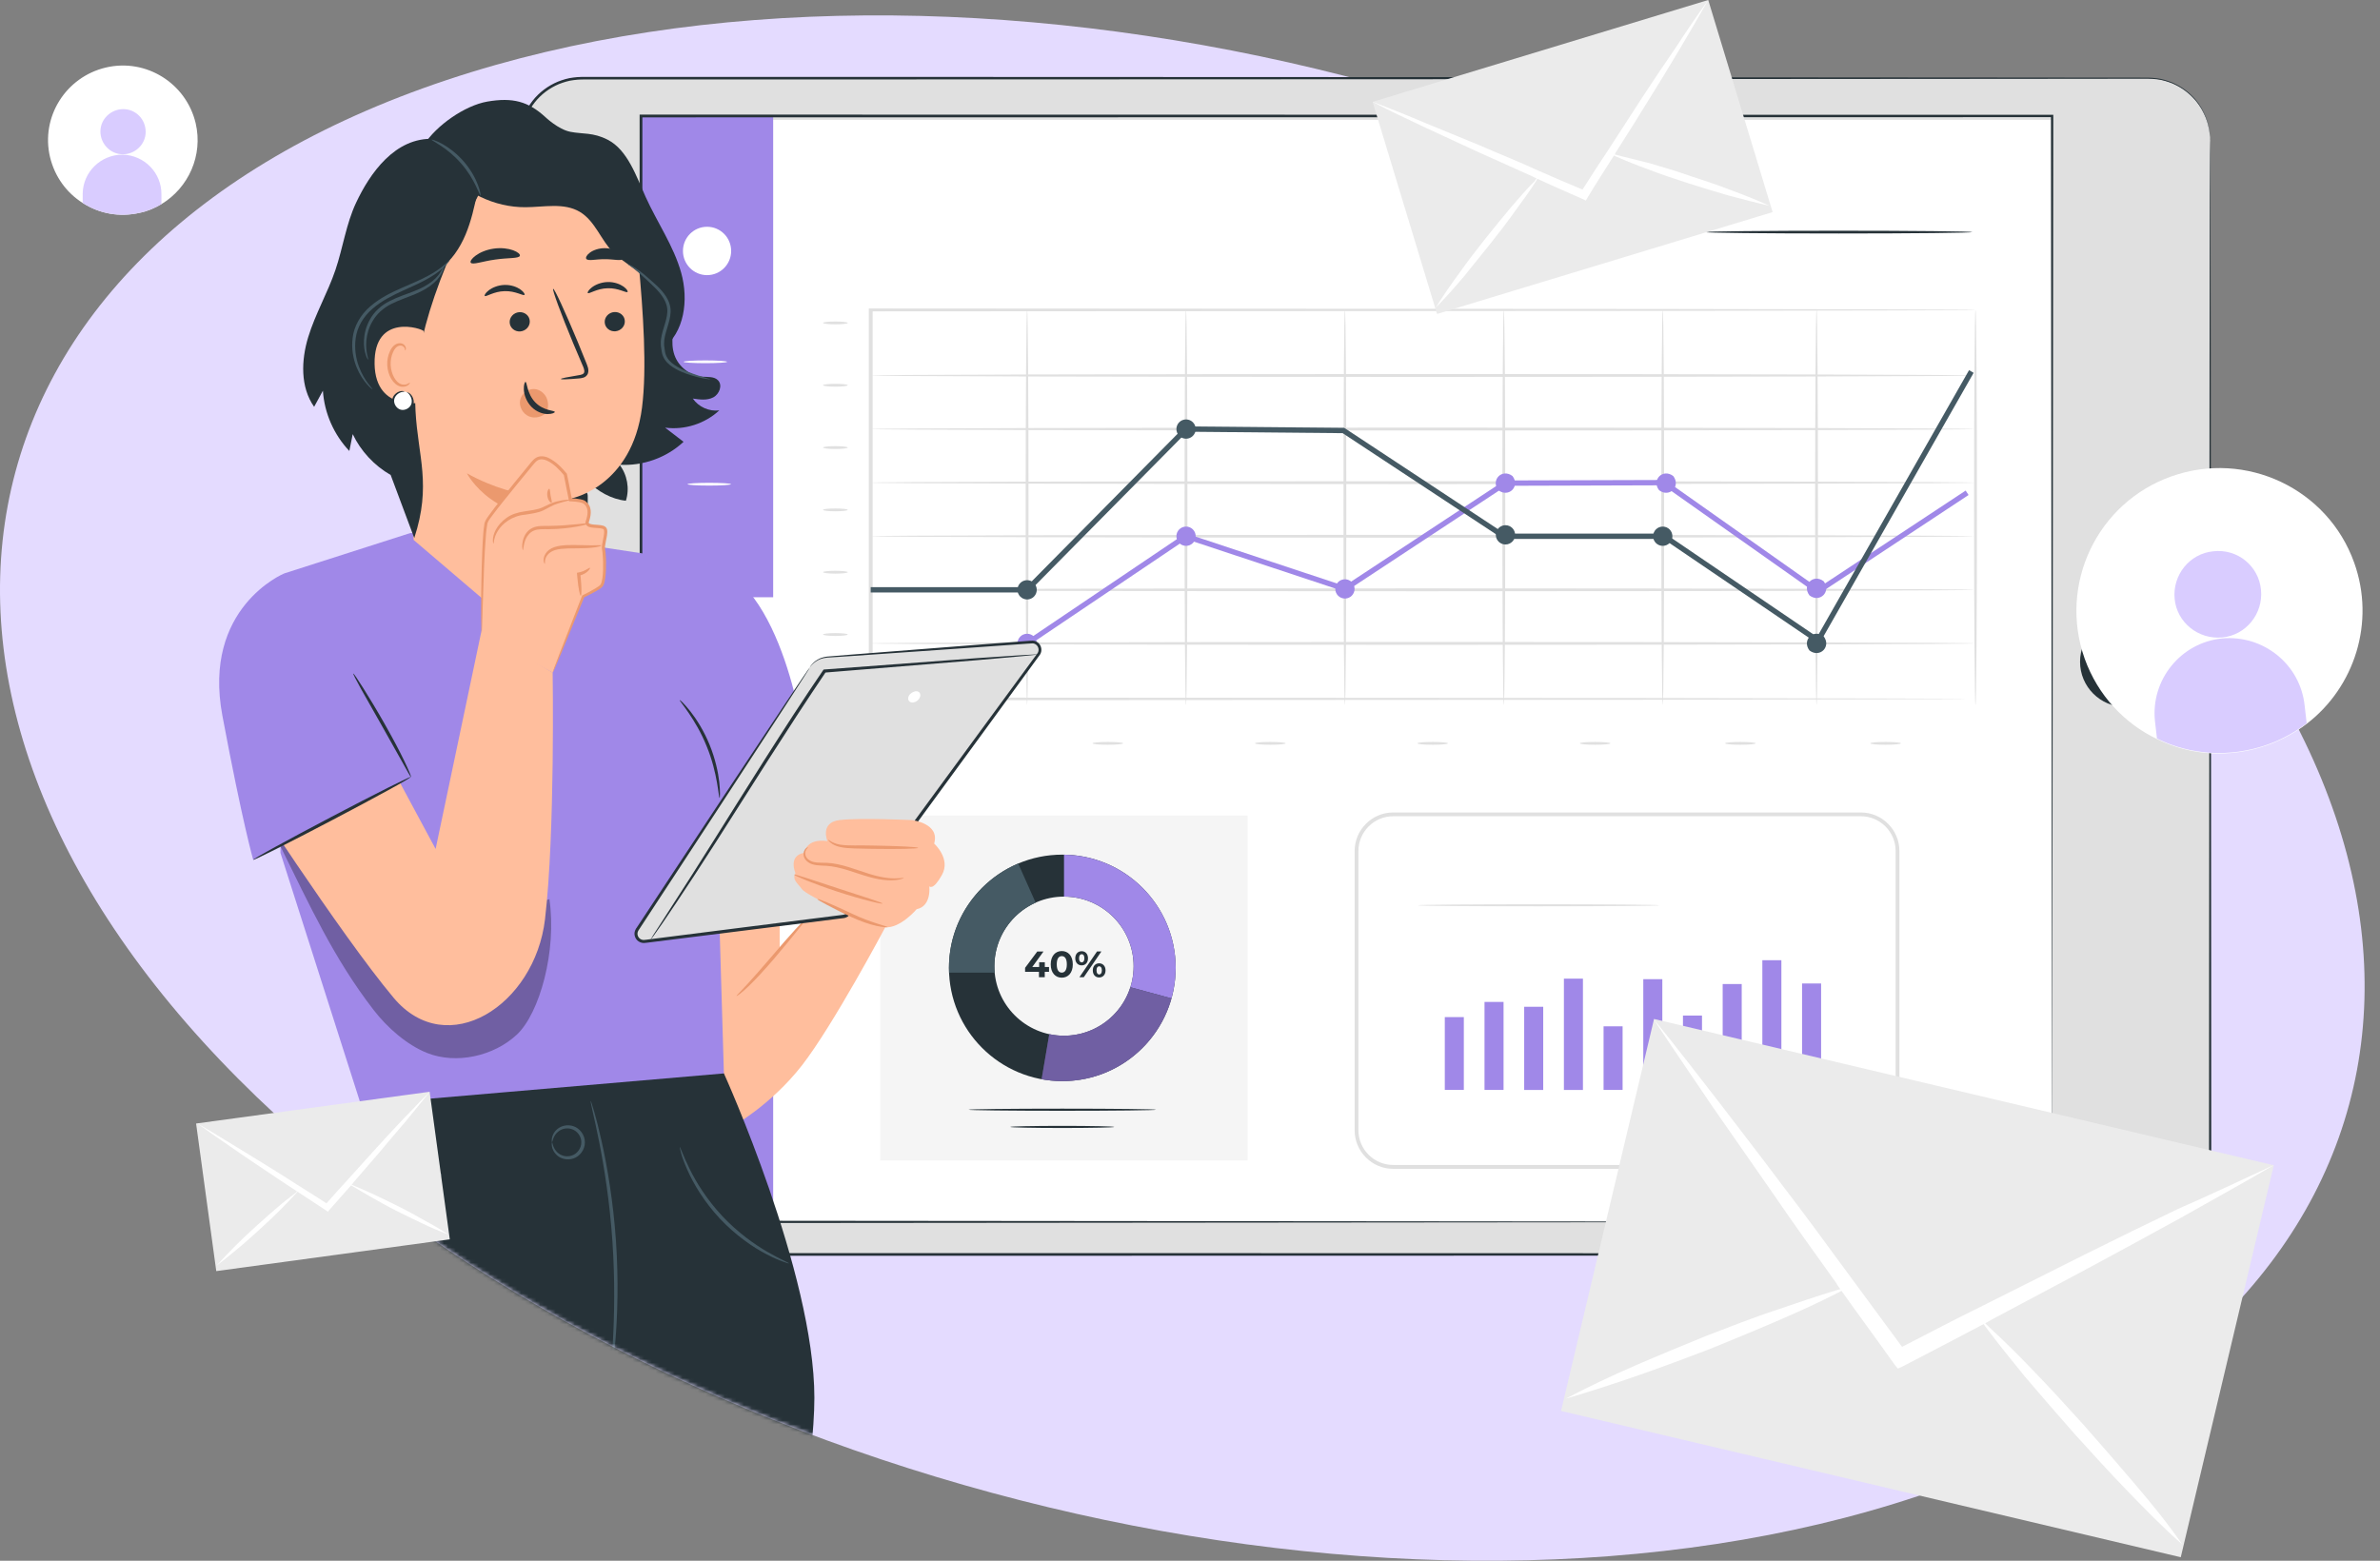 <svg width="619" height="406" viewBox="0 0 619 406" fill="none" xmlns="http://www.w3.org/2000/svg">
<rect x="0" y="0" width="619" height="406" fill="#808080" stroke="none"/>
<g clip-path="url(#clip0_3339_3337)">
<path d="M498.824 389.181C631.766 344.796 653.88 226.367 548.22 124.643C442.559 22.919 249.131 -23.563 116.176 20.819C-16.766 65.204 -38.88 183.633 66.78 285.357C172.441 387.081 365.869 433.563 498.824 389.181Z" fill="#E4DBFF"/>
<path d="M151.364 20.391H558.808C567.641 20.391 574.824 27.554 574.824 36.394V310.371C574.824 319.197 567.655 326.374 558.808 326.374H151.364C142.531 326.374 135.348 319.197 135.348 310.371V36.394C135.348 27.568 142.531 20.391 151.364 20.391Z" fill="#E0E0E0"/>
<path d="M574.824 36.392C574.824 36.392 574.796 36.074 574.755 35.436C574.727 34.813 574.616 33.871 574.325 32.651C574.061 31.432 573.493 29.977 572.591 28.37C571.662 26.777 570.29 25.086 568.348 23.631C567.391 22.883 566.254 22.274 565.02 21.706C563.758 21.235 562.399 20.763 560.902 20.611C559.418 20.417 557.837 20.473 556.201 20.473C554.551 20.473 552.845 20.473 551.056 20.473C543.929 20.473 535.706 20.486 526.443 20.5C489.391 20.528 435.797 20.569 369.583 20.611C336.47 20.611 300.195 20.639 261.257 20.653C241.788 20.653 221.654 20.653 200.909 20.666C190.537 20.666 180.012 20.666 169.349 20.666C164.01 20.666 158.644 20.666 153.25 20.666C151.891 20.666 150.546 20.639 149.242 20.833C147.925 20.971 146.635 21.387 145.401 21.858C142.947 22.883 140.728 24.532 139.078 26.638C137.428 28.744 136.277 31.266 135.902 33.94C135.667 35.27 135.708 36.628 135.694 38.013V42.156C135.694 47.684 135.694 53.254 135.694 58.866C135.694 70.061 135.694 81.395 135.694 92.839C135.694 115.742 135.694 139.116 135.694 162.92C135.694 210.527 135.694 259.811 135.694 310.3C135.736 311.838 135.916 313.376 136.36 314.859C136.831 316.327 137.483 317.727 138.329 319.015C139.203 320.276 140.243 321.426 141.421 322.424C142.614 323.38 143.945 324.169 145.359 324.779C146.788 325.361 148.285 325.707 149.811 325.888C151.322 325.998 152.917 325.957 154.47 325.971C157.604 325.971 160.724 325.971 163.844 325.971C176.324 325.971 188.72 325.971 201.02 325.971C225.634 325.971 249.872 325.971 273.709 325.971C321.369 325.971 367.323 325.985 411.114 325.998C454.905 325.998 496.505 326.026 535.456 326.026C540.324 326.026 545.149 326.026 549.933 326.026C552.318 326.026 554.703 326.026 557.075 326.026C558.267 326.026 559.432 326.026 560.583 325.915C561.734 325.763 562.871 325.541 563.952 325.139C568.32 323.643 571.912 320.165 573.479 315.912C574.311 313.792 574.56 311.547 574.533 309.275C574.533 306.989 574.533 304.73 574.533 302.472C574.533 284.418 574.547 267.085 574.561 250.542C574.602 184.368 574.644 130.831 574.671 93.809C574.699 75.312 574.727 60.944 574.741 51.204C574.755 46.34 574.768 42.627 574.782 40.119C574.782 37.626 574.824 36.351 574.824 36.351C574.824 36.351 574.852 37.626 574.866 40.119C574.866 42.627 574.879 46.34 574.907 51.204C574.921 60.958 574.949 75.312 574.977 93.809C575.004 130.817 575.046 184.368 575.087 250.542C575.087 267.085 575.101 284.418 575.115 302.472C575.115 304.73 575.115 307.003 575.115 309.275C575.157 311.561 574.893 313.93 574.034 316.119C572.411 320.525 568.695 324.142 564.161 325.694C563.037 326.095 561.859 326.345 560.666 326.497C559.46 326.608 558.267 326.622 557.089 326.608C554.717 326.608 552.332 326.608 549.947 326.608C545.163 326.608 540.338 326.608 535.47 326.608C496.533 326.608 454.919 326.636 411.128 326.636C367.337 326.636 321.369 326.65 273.723 326.663C249.9 326.663 225.647 326.663 201.034 326.663C188.734 326.663 176.338 326.663 163.858 326.663C160.738 326.663 157.618 326.663 154.484 326.663C152.917 326.663 151.364 326.705 149.755 326.58C148.16 326.386 146.594 326.026 145.11 325.416C143.64 324.779 142.239 323.962 140.991 322.95C139.757 321.911 138.676 320.719 137.76 319.389C136.873 318.045 136.194 316.577 135.708 315.039C135.237 313.487 135.043 311.88 135.001 310.272C135.001 259.797 135.001 210.5 135.001 162.892C135.001 139.089 135.001 115.715 135.001 92.812C135.001 81.367 135.001 70.033 135.001 58.838C135.001 53.24 135.001 47.671 135.001 42.129V37.986C135.001 36.614 134.973 35.201 135.209 33.815C135.611 31.03 136.804 28.398 138.523 26.209C140.243 24.006 142.558 22.301 145.11 21.235C146.399 20.736 147.731 20.32 149.117 20.168C150.49 19.974 151.877 20.001 153.208 20.001C158.616 20.001 163.982 20.001 169.307 20.001C179.971 20.001 190.495 20.001 200.868 20.001C221.612 20.001 241.747 20.001 261.215 20.015C300.153 20.029 336.428 20.043 369.542 20.057C435.769 20.098 489.364 20.14 526.402 20.168C535.664 20.168 543.887 20.195 551.015 20.195C552.804 20.195 554.509 20.195 556.159 20.195C557.796 20.195 559.39 20.154 560.888 20.362C562.399 20.514 563.772 20.999 565.048 21.484C566.282 22.066 567.447 22.675 568.404 23.438C570.359 24.906 571.746 26.624 572.661 28.232C573.562 29.853 574.117 31.321 574.38 32.554C574.658 33.774 574.768 34.716 574.768 35.353C574.796 35.99 574.796 36.309 574.796 36.309L574.824 36.392Z" fill="#263238"/>
<path d="M166.7 31.183L166.7 317.865H533.709V31.183H166.7Z" fill="white"/>
<path d="M552.734 183.885C559.221 183.885 564.479 178.631 564.479 172.15C564.479 165.668 559.221 160.414 552.734 160.414C546.248 160.414 540.989 165.668 540.989 172.15C540.989 178.631 546.248 183.885 552.734 183.885Z" fill="#263238"/>
<path d="M148.008 128.987V217.759C148.008 218.692 148.765 219.449 149.7 219.449H151.17C152.104 219.449 152.861 218.692 152.861 217.759V128.987C152.861 128.054 152.104 127.297 151.17 127.297H149.7C148.765 127.297 148.008 128.054 148.008 128.987Z" fill="#263238"/>
<path d="M201.09 30.186H166.714V317.866H201.09V30.186Z" fill="#A088E8"/>
<path d="M169.987 155.356H202.573V183.953H169.987C168.17 183.953 166.7 182.485 166.7 180.67V158.626C166.7 156.81 168.17 155.342 169.987 155.342V155.356Z" fill="white"/>
<path d="M183.895 71.571C180.428 71.571 177.627 68.758 177.627 65.281C177.627 61.803 180.428 58.99 183.895 58.99C187.361 58.99 190.163 61.803 190.163 65.281C190.163 68.758 187.361 71.571 183.895 71.571Z" fill="white"/>
<path d="M189.109 94.116C189.109 94.31 186.571 94.476 183.451 94.476C180.331 94.476 177.794 94.31 177.794 94.116C177.794 93.922 180.317 93.756 183.451 93.756C186.585 93.756 189.109 93.922 189.109 94.116Z" fill="white"/>
<path d="M190.121 125.954C190.121 126.148 187.583 126.314 184.463 126.314C181.343 126.314 178.806 126.148 178.806 125.954C178.806 125.76 181.33 125.594 184.463 125.594C187.597 125.594 190.121 125.76 190.121 125.954Z" fill="white"/>
<path d="M190.121 206.927C190.121 207.121 187.583 207.287 184.463 207.287C181.343 207.287 178.806 207.121 178.806 206.927C178.806 206.733 181.33 206.566 184.463 206.566C187.597 206.566 190.121 206.733 190.121 206.927Z" fill="white"/>
<path d="M190.121 248.698C190.121 248.892 187.583 249.058 184.463 249.058C181.343 249.058 178.806 248.892 178.806 248.698C178.806 248.504 181.33 248.338 184.463 248.338C187.597 248.338 190.121 248.504 190.121 248.698Z" fill="white"/>
<path d="M190.121 170.069C190.121 170.263 187.583 170.429 184.463 170.429C181.343 170.429 178.806 170.263 178.806 170.069C178.806 169.875 181.33 169.709 184.463 169.709C187.597 169.709 190.121 169.875 190.121 170.069Z" fill="#263238"/>
<path d="M533.723 317.851C533.723 315.371 533.598 203.71 533.418 30.171L533.723 30.476C429.085 30.489 302.76 30.517 166.742 30.531H166.714L167.075 30.171C167.075 133.92 167.047 232.03 167.033 317.851L166.714 317.532C384.629 317.726 530.88 317.851 533.723 317.851C530.88 317.851 384.629 317.976 166.714 318.17H166.395V317.851C166.395 232.03 166.367 133.934 166.354 30.171V29.811H166.742C302.746 29.838 429.085 29.852 533.723 29.866H534.028V30.171C533.848 203.71 533.737 315.357 533.723 317.851Z" fill="#263238"/>
<path d="M422.013 266.977H417.063V283.52H422.013V266.977Z" fill="#A088E8"/>
<path d="M380.718 264.578H375.768V283.518H380.718V264.578Z" fill="#A088E8"/>
<path d="M391.049 260.631H386.099V283.52H391.049V260.631Z" fill="#A088E8"/>
<path d="M401.366 261.891H396.415V283.533H401.366V261.891Z" fill="#A088E8"/>
<path d="M411.696 254.576H406.746V283.534H411.696V254.576Z" fill="#A088E8"/>
<path d="M432.344 254.715H427.393V283.534H432.344V254.715Z" fill="#A088E8"/>
<path d="M442.661 264.178H437.71V283.534H442.661V264.178Z" fill="#A088E8"/>
<path d="M452.991 255.977H448.041V283.521H452.991V255.977Z" fill="#A088E8"/>
<path d="M463.308 249.781H458.358V283.533H463.308V249.781Z" fill="#A088E8"/>
<path d="M473.639 255.834H468.688V283.517H473.639V255.834Z" fill="#A088E8"/>
<path d="M483.969 304.052H362.359C356.826 304.052 352.319 299.549 352.319 294.021V221.377C352.319 215.849 356.826 211.346 362.359 211.346H483.969C489.502 211.346 494.009 215.849 494.009 221.377V294.021C494.009 299.549 489.502 304.052 483.969 304.052ZM362.359 212.329C357.367 212.329 353.304 216.389 353.304 221.363V294.007C353.304 298.995 357.367 303.041 362.359 303.041H483.969C488.961 303.041 493.024 298.981 493.024 294.007V221.363C493.024 216.375 488.961 212.329 483.969 212.329H362.359Z" fill="#E0E0E0"/>
<path d="M431.581 235.496C431.581 235.634 417.507 235.759 400.159 235.759C382.812 235.759 368.737 235.648 368.737 235.496C368.737 235.343 382.798 235.232 400.159 235.232C417.52 235.232 431.581 235.343 431.581 235.496Z" fill="#E0E0E0"/>
<path d="M228.934 212.148V301.876H239.791H254.754H324.489V212.148H228.934Z" fill="#F5F5F5"/>
<path d="M276.289 222.318C260.009 222.318 246.808 235.509 246.808 251.775C246.808 268.041 260.009 281.232 276.289 281.232C292.568 281.232 305.769 268.041 305.769 251.775C305.769 235.509 292.568 222.318 276.289 222.318ZM276.732 269.427C266.734 269.427 258.622 261.321 258.622 251.332C258.622 241.342 266.734 233.236 276.732 233.236C286.73 233.236 294.842 241.342 294.842 251.332C294.842 261.321 286.73 269.427 276.732 269.427Z" fill="#263238"/>
<path d="M276.732 222.332C276.732 225.463 276.732 229.689 276.732 233.236C286.73 233.236 294.842 241.342 294.842 251.331C294.842 253.243 294.537 255.086 293.996 256.818L304.688 259.714C305.395 257.192 305.783 254.532 305.783 251.775C305.783 235.661 292.831 222.568 276.746 222.332H276.732Z" fill="#A088E8"/>
<path d="M258.622 251.332C258.622 243.961 263.032 237.629 269.355 234.803L264.821 224.633C254.241 229.108 246.808 239.569 246.808 251.776C246.808 252.191 246.822 252.607 246.836 253.009H258.706C258.65 252.455 258.622 251.9 258.622 251.332Z" fill="#455A64"/>
<path d="M276.732 269.427C275.415 269.427 274.139 269.288 272.905 269.011C272.447 271.644 271.588 276.729 270.908 280.733C272.655 281.051 274.444 281.232 276.288 281.232C289.822 281.232 301.207 272.129 304.674 259.714L293.982 256.818C291.653 264.134 284.803 269.427 276.718 269.427H276.732Z" fill="#A088E8"/>
<g opacity="0.3">
<path d="M276.732 269.427C275.415 269.427 274.139 269.288 272.905 269.011C272.447 271.644 271.588 276.729 270.908 280.733C272.655 281.051 274.444 281.232 276.288 281.232C289.822 281.232 301.207 272.129 304.674 259.714L293.982 256.818C291.653 264.134 284.803 269.427 276.718 269.427H276.732Z" fill="black"/>
</g>
<path d="M272.822 252.8H271.726V254.2H270.215V252.8H266.61V251.761L269.771 247.521H271.394L268.468 251.553H270.27V250.306H271.74V251.553H272.836V252.814L272.822 252.8Z" fill="#263238"/>
<path d="M273.28 250.86C273.28 248.657 274.5 247.396 276.15 247.396C277.8 247.396 279.02 248.643 279.02 250.86C279.02 253.077 277.8 254.324 276.15 254.324C274.5 254.324 273.28 253.077 273.28 250.86ZM277.467 250.86C277.467 249.336 276.926 248.713 276.15 248.713C275.373 248.713 274.846 249.35 274.846 250.86C274.846 252.371 275.387 253.008 276.15 253.008C276.913 253.008 277.467 252.371 277.467 250.86Z" fill="#263238"/>
<path d="M279.658 249.28C279.658 248.158 280.352 247.438 281.322 247.438C282.293 247.438 282.972 248.144 282.972 249.28C282.972 250.416 282.293 251.123 281.322 251.123C280.352 251.123 279.658 250.403 279.658 249.28ZM282.029 249.28C282.029 248.56 281.752 248.213 281.336 248.213C280.92 248.213 280.643 248.574 280.643 249.28C280.643 249.987 280.934 250.347 281.336 250.347C281.738 250.347 282.029 250.001 282.029 249.28ZM285.316 247.507H286.453L281.877 254.199H280.74L285.316 247.507ZM284.22 252.425C284.22 251.303 284.914 250.583 285.87 250.583C286.827 250.583 287.534 251.303 287.534 252.425C287.534 253.548 286.841 254.268 285.87 254.268C284.9 254.268 284.22 253.548 284.22 252.425ZM286.578 252.425C286.578 251.719 286.3 251.359 285.884 251.359C285.468 251.359 285.191 251.705 285.191 252.425C285.191 253.146 285.482 253.492 285.884 253.492C286.286 253.492 286.578 253.132 286.578 252.425Z" fill="#263238"/>
<path d="M300.68 288.672C300.68 288.824 289.753 288.949 276.288 288.949C262.824 288.949 251.897 288.824 251.897 288.672C251.897 288.519 262.824 288.395 276.288 288.395C289.753 288.395 300.68 288.519 300.68 288.672Z" fill="#263238"/>
<path d="M289.808 293.148C289.808 293.301 283.749 293.425 276.275 293.425C268.8 293.425 262.741 293.301 262.741 293.148C262.741 292.996 268.8 292.871 276.275 292.871C283.749 292.871 289.808 292.996 289.808 293.148Z" fill="#263238"/>
<path d="M513.422 80.646C513.422 80.646 512.937 80.674 511.994 80.674C511.023 80.674 509.623 80.688 507.806 80.701C504.09 80.715 498.641 80.743 491.596 80.757C477.452 80.784 456.93 80.812 431.304 80.868C379.997 80.895 308.265 80.937 226.466 80.992L226.965 80.632C226.965 96.718 226.965 113.4 226.965 130.47C226.965 148.066 226.965 165.233 226.965 181.818L226.466 181.458C307.752 181.513 378.957 181.555 429.89 181.583C455.321 181.624 475.677 181.666 489.71 181.694C496.699 181.721 502.093 181.735 505.782 181.749C507.598 181.749 508.985 181.777 509.942 181.777C510.871 181.777 511.356 181.804 511.356 181.804C511.356 181.804 510.885 181.832 509.942 181.832C508.985 181.832 507.598 181.846 505.782 181.86C502.093 181.874 496.685 181.901 489.71 181.915C475.677 181.943 455.321 181.971 429.89 182.026C378.971 182.054 307.752 182.095 226.466 182.151H225.966V181.791C225.966 165.206 225.966 148.025 225.966 130.442C225.966 113.372 225.966 96.691 225.966 80.604V80.244H226.466C308.265 80.3 379.997 80.341 431.304 80.369C456.93 80.41 477.452 80.452 491.596 80.48C498.641 80.507 504.09 80.521 507.806 80.535C509.637 80.549 511.037 80.563 511.994 80.563C512.937 80.563 513.422 80.591 513.422 80.591V80.646Z" fill="#E0E0E0"/>
<path d="M513.422 97.675C513.422 97.883 449.178 98.049 369.944 98.049C290.71 98.049 226.452 97.883 226.452 97.675C226.452 97.467 290.682 97.301 369.944 97.301C449.206 97.301 513.422 97.467 513.422 97.675Z" fill="#E0E0E0"/>
<path d="M513.422 111.612C513.422 111.82 449.178 111.986 369.944 111.986C290.71 111.986 226.452 111.82 226.452 111.612C226.452 111.405 290.682 111.238 369.944 111.238C449.206 111.238 513.422 111.405 513.422 111.612Z" fill="#E0E0E0"/>
<path d="M513.422 125.552C513.422 125.76 449.178 125.926 369.944 125.926C290.71 125.926 226.452 125.76 226.452 125.552C226.452 125.344 290.682 125.178 369.944 125.178C449.206 125.178 513.422 125.344 513.422 125.552Z" fill="#E0E0E0"/>
<path d="M513.422 139.489C513.422 139.697 449.178 139.863 369.944 139.863C290.71 139.863 226.452 139.697 226.452 139.489C226.452 139.281 290.682 139.129 369.944 139.129C449.206 139.129 513.422 139.295 513.422 139.489Z" fill="#E0E0E0"/>
<path d="M513.422 153.429C513.422 153.637 449.178 153.803 369.944 153.803C290.71 153.803 226.452 153.637 226.452 153.429C226.452 153.221 290.682 153.055 369.944 153.055C449.206 153.055 513.422 153.221 513.422 153.429Z" fill="#E0E0E0"/>
<path d="M226.452 167.366C226.452 167.158 290.696 166.992 369.93 166.992C449.164 166.992 513.422 167.158 513.422 167.366C513.422 167.574 449.192 167.74 369.93 167.74C290.668 167.74 226.452 167.574 226.452 167.366Z" fill="#E0E0E0"/>
<path d="M267.137 183.369C266.929 183.369 266.762 160.369 266.762 132.007C266.762 103.645 266.929 80.644 267.137 80.644C267.345 80.644 267.497 103.631 267.497 132.007C267.497 160.382 267.331 183.369 267.137 183.369Z" fill="#E0E0E0"/>
<path d="M308.459 183.369C308.251 183.369 308.085 160.369 308.085 132.007C308.085 103.645 308.251 80.644 308.459 80.644C308.667 80.644 308.834 103.631 308.834 132.007C308.834 160.382 308.667 183.369 308.459 183.369Z" fill="#E0E0E0"/>
<path d="M349.796 183.369C349.588 183.369 349.421 160.369 349.421 132.007C349.421 103.645 349.588 80.644 349.796 80.644C350.004 80.644 350.156 103.631 350.156 132.007C350.156 160.382 349.99 183.369 349.796 183.369Z" fill="#E0E0E0"/>
<path d="M391.118 183.369C390.91 183.369 390.744 160.369 390.744 132.007C390.744 103.645 390.91 80.644 391.118 80.644C391.326 80.644 391.493 103.631 391.493 132.007C391.493 160.382 391.326 183.369 391.118 183.369Z" fill="#E0E0E0"/>
<path d="M432.455 183.369C432.247 183.369 432.081 160.369 432.081 132.007C432.081 103.645 432.247 80.644 432.455 80.644C432.663 80.644 432.815 103.631 432.815 132.007C432.815 160.382 432.649 183.369 432.455 183.369Z" fill="#E0E0E0"/>
<path d="M472.46 183.369C472.252 183.369 472.086 160.369 472.086 132.007C472.086 103.645 472.252 80.644 472.46 80.644C472.668 80.644 472.821 103.631 472.821 132.007C472.821 160.382 472.654 183.369 472.46 183.369Z" fill="#E0E0E0"/>
<path d="M513.797 183.369C513.589 183.369 513.422 160.369 513.422 132.007C513.422 103.645 513.589 80.644 513.797 80.644C514.005 80.644 514.171 103.631 514.171 132.007C514.171 160.382 514.005 183.369 513.797 183.369Z" fill="#E0E0E0"/>
<path d="M269.646 167.367C269.646 168.753 268.523 169.875 267.137 169.875C265.75 169.875 264.627 168.753 264.627 167.367C264.627 165.982 265.75 164.859 267.137 164.859C268.523 164.859 269.646 165.982 269.646 167.367Z" fill="#A088E8"/>
<path d="M310.983 139.488C310.983 140.874 309.86 141.996 308.473 141.996C307.086 141.996 305.963 140.874 305.963 139.488C305.963 138.103 307.086 136.98 308.473 136.98C309.86 136.98 310.983 138.103 310.983 139.488Z" fill="#A088E8"/>
<path d="M352.306 153.193C352.306 154.579 351.182 155.701 349.796 155.701C348.409 155.701 347.286 154.579 347.286 153.193C347.286 151.808 348.409 150.686 349.796 150.686C351.182 150.686 352.306 151.808 352.306 153.193Z" fill="#A088E8"/>
<path d="M393.379 123.832C395.431 126.52 392.38 129.568 389.69 127.518C387.638 124.83 390.689 121.782 393.379 123.832Z" fill="#A088E8"/>
<path d="M435.187 123.832C437.239 126.52 434.188 129.568 431.498 127.518C429.446 124.83 432.497 121.782 435.187 123.832Z" fill="#A088E8"/>
<path d="M474.304 151.198C476.357 153.886 473.306 156.934 470.616 154.883C468.564 152.195 471.614 149.147 474.304 151.198Z" fill="#A088E8"/>
<path d="M310.983 111.613C310.983 112.999 309.86 114.121 308.473 114.121C307.086 114.121 305.963 112.999 305.963 111.613C305.963 110.228 307.086 109.105 308.473 109.105C309.86 109.105 310.983 110.228 310.983 111.613Z" fill="#455A64"/>
<path d="M269.646 153.428C269.646 154.813 268.523 155.936 267.137 155.936C265.75 155.936 264.627 154.813 264.627 153.428C264.627 152.042 265.75 150.92 267.137 150.92C268.523 150.92 269.646 152.042 269.646 153.428Z" fill="#455A64"/>
<path d="M474.304 165.524C476.357 168.212 473.306 171.26 470.616 169.209C468.564 166.521 471.614 163.473 474.304 165.524Z" fill="#455A64"/>
<path d="M434.965 139.488C434.965 140.874 433.842 141.996 432.455 141.996C431.068 141.996 429.945 140.874 429.945 139.488C429.945 138.103 431.068 136.98 432.455 136.98C433.842 136.98 434.965 138.103 434.965 139.488Z" fill="#455A64"/>
<path d="M394.058 139.129C394.058 140.514 392.935 141.637 391.548 141.637C390.162 141.637 389.038 140.514 389.038 139.129C389.038 137.743 390.162 136.621 391.548 136.621C392.935 136.621 394.058 137.743 394.058 139.129Z" fill="#455A64"/>
<path d="M249.873 193.36C249.873 193.568 248.098 193.734 245.893 193.734C243.688 193.734 241.913 193.568 241.913 193.36C241.913 193.152 243.688 193 245.893 193C248.098 193 249.873 193.166 249.873 193.36Z" fill="#E0E0E0"/>
<path d="M292.11 193.36C292.11 193.568 290.335 193.734 288.131 193.734C285.926 193.734 284.151 193.568 284.151 193.36C284.151 193.152 285.926 193 288.131 193C290.335 193 292.11 193.166 292.11 193.36Z" fill="#E0E0E0"/>
<path d="M334.362 193.36C334.362 193.568 332.587 193.734 330.382 193.734C328.178 193.734 326.403 193.568 326.403 193.36C326.403 193.152 328.178 193 330.382 193C332.587 193 334.362 193.166 334.362 193.36Z" fill="#E0E0E0"/>
<path d="M376.6 193.36C376.6 193.568 374.825 193.734 372.62 193.734C370.415 193.734 368.641 193.568 368.641 193.36C368.641 193.152 370.415 193 372.62 193C374.825 193 376.6 193.166 376.6 193.36Z" fill="#E0E0E0"/>
<path d="M418.852 193.36C418.852 193.568 417.077 193.734 414.872 193.734C412.667 193.734 410.892 193.568 410.892 193.36C410.892 193.152 412.667 193 414.872 193C417.077 193 418.852 193.166 418.852 193.36Z" fill="#E0E0E0"/>
<path d="M456.624 193.36C456.624 193.568 454.85 193.734 452.645 193.734C450.44 193.734 448.665 193.568 448.665 193.36C448.665 193.152 450.44 193 452.645 193C454.85 193 456.624 193.166 456.624 193.36Z" fill="#E0E0E0"/>
<path d="M494.397 193.36C494.397 193.568 492.622 193.734 490.418 193.734C488.213 193.734 486.438 193.568 486.438 193.36C486.438 193.152 488.213 193 490.418 193C492.622 193 494.397 193.166 494.397 193.36Z" fill="#E0E0E0"/>
<path d="M220.489 181.261C220.489 181.468 219.047 181.635 217.272 181.635C215.497 181.635 214.055 181.468 214.055 181.261C214.055 181.053 215.497 180.9 217.272 180.9C219.047 180.9 220.489 181.067 220.489 181.261Z" fill="#E0E0E0"/>
<path d="M220.489 165.052C220.489 165.259 219.047 165.426 217.272 165.426C215.497 165.426 214.055 165.259 214.055 165.052C214.055 164.844 215.497 164.691 217.272 164.691C219.047 164.691 220.489 164.858 220.489 165.052Z" fill="#E0E0E0"/>
<path d="M220.489 148.841C220.489 149.049 219.047 149.215 217.272 149.215C215.497 149.215 214.055 149.049 214.055 148.841C214.055 148.633 215.497 148.48 217.272 148.48C219.047 148.48 220.489 148.647 220.489 148.841Z" fill="#E0E0E0"/>
<path d="M220.489 132.63C220.489 132.838 219.047 133.004 217.272 133.004C215.497 133.004 214.055 132.838 214.055 132.63C214.055 132.422 215.497 132.27 217.272 132.27C219.047 132.27 220.489 132.436 220.489 132.63Z" fill="#E0E0E0"/>
<path d="M220.489 116.419C220.489 116.627 219.047 116.793 217.272 116.793C215.497 116.793 214.055 116.627 214.055 116.419C214.055 116.211 215.497 116.059 217.272 116.059C219.047 116.059 220.489 116.225 220.489 116.419Z" fill="#E0E0E0"/>
<path d="M220.489 100.206C220.489 100.414 219.047 100.58 217.272 100.58C215.497 100.58 214.055 100.414 214.055 100.206C214.055 99.998 215.497 99.846 217.272 99.846C219.047 99.846 220.489 100.012 220.489 100.206Z" fill="#E0E0E0"/>
<path d="M220.489 83.997C220.489 84.205 219.047 84.371 217.272 84.371C215.497 84.371 214.055 84.205 214.055 83.997C214.055 83.789 215.497 83.637 217.272 83.637C219.047 83.637 220.489 83.803 220.489 83.997Z" fill="#E0E0E0"/>
<path d="M226.188 182.482L225.717 181.18L266.818 166.742L308.348 138.727L349.685 152.43L391.34 124.982L433.037 124.857L433.218 124.982L472.849 152.956L511.231 127.615L511.994 128.765L472.821 154.633L472.433 154.356L432.594 126.243L391.756 126.368L349.893 153.954L308.57 140.251L267.358 168.017L226.188 182.482Z" fill="#A088E8"/>
<path d="M473.057 167.658L432.608 140.183H390.91L349.2 112.68L308.75 112.306L267.414 154.122H226.452V152.736H266.845L308.168 110.92L349.616 111.294L391.326 138.797H433.037L472.599 165.677L512.119 96.289L513.312 96.982L473.057 167.658Z" fill="#455A64"/>
<path d="M513.006 60.376C513.006 60.57 497.42 60.736 478.201 60.736C458.982 60.736 443.396 60.57 443.396 60.376C443.396 60.182 458.982 60.016 478.201 60.016C497.42 60.016 513.006 60.182 513.006 60.376Z" fill="#263238"/>
<mask id="mask0_3339_3337" style="mask-type:alpha" maskUnits="userSpaceOnUse" x="0" y="4" width="615" height="402">
<path d="M498.824 389.181C631.766 344.796 653.88 226.367 548.22 124.643C442.559 22.919 249.131 -23.563 116.176 20.819C-16.766 65.204 -38.88 183.633 66.78 285.357C172.441 387.081 365.869 433.563 498.824 389.181Z" fill="#E4DBFF"/>
</mask>
<g mask="url(#mask0_3339_3337)">
<path d="M208.6 240.255L202.78 247.508V235.018H184.476C184.476 235.018 182.443 263.632 182.872 269.728C183.302 275.824 190.131 293.254 190.131 293.254C190.131 293.254 200.448 287.587 208.583 277.129C216.718 266.672 230.243 241.213 230.243 241.213L216.139 232.705L208.583 240.255H208.6Z" fill="#FFBE9D"/>
<path d="M209.757 238.914C209.84 238.997 208.897 240.187 207.36 242.103C205.822 244.019 203.672 246.646 201.225 249.504C198.778 252.346 196.464 254.874 194.678 256.575C192.892 258.293 191.636 259.186 191.569 259.086C191.487 258.987 192.595 257.946 194.248 256.146C195.918 254.345 198.133 251.784 200.581 248.943C205.425 243.226 209.542 238.716 209.757 238.914Z" fill="#EB996E"/>
<path d="M209.211 193.486C209.211 193.486 203.987 150.796 183.368 146.418L172.687 187.456L181.566 217.061L211.014 213.046L209.211 193.486Z" fill="#A088E8"/>
<path d="M72.937 221.853L73.912 224.909L94.183 288.366C94.183 288.366 144.133 307.348 162.089 299.831C180.045 292.314 188.345 281.642 188.345 281.642L184.344 146.568L155.856 142.256L106.733 138.654L73.829 149.195L72.937 221.836V221.853Z" fill="#A088E8"/>
<g opacity="0.3">
<path d="M134.94 246.6C116.504 238.984 98.416 227.42 83.006 214.781L72.937 220.151C80.493 235.399 86.792 249.31 97.209 262.774C100.714 267.301 105.757 271.778 111.081 273.909C118.67 276.932 128.409 274.735 134.394 269.168C140.38 263.6 144.86 247.261 142.893 233.912C139.536 234.094 138.032 247.905 134.923 246.617L134.94 246.6Z" fill="black"/>
</g>
<path d="M187.155 207.563C186.874 207.596 186.725 201.219 183.782 194.099C180.921 186.945 176.556 182.27 176.788 182.104C176.854 182.038 178.028 183.096 179.615 185.128C181.186 187.143 183.104 190.15 184.575 193.785C186.047 197.419 186.791 200.905 187.072 203.449C187.353 205.994 187.254 207.58 187.155 207.58V207.563Z" fill="#263238"/>
<path d="M187.072 106.751C184.443 107.098 181.682 105.859 180.194 103.678C181.963 103.942 183.881 104.207 185.485 103.381C187.089 102.555 187.998 100.209 186.741 98.92C185.766 97.912 184.146 98.094 182.757 97.995C179.499 97.763 176.49 95.451 175.416 92.361C174.225 88.958 175.316 85.257 175.746 81.689C176.986 71.314 172.043 60.443 163.428 54.545L141.024 41.609C132.906 52.001 130.36 65.994 132.046 79.079C133.733 92.146 139.288 104.438 145.952 115.821C147.903 119.141 149.969 122.429 152.714 125.105C155.459 127.798 158.964 129.863 162.783 130.26C163.792 127.121 163.147 123.503 161.13 120.893C167.181 121.273 173.349 119.075 177.78 114.929C176.176 113.706 174.572 112.484 172.985 111.244C178.044 111.922 183.368 110.22 187.089 106.734L187.072 106.751Z" fill="#263238"/>
<path d="M100.813 70.239C101.21 60.888 107.03 53.057 116.041 50.48L144.116 42.467C156.302 40.799 164.9 55.585 166.041 67.827C167.314 81.423 168.273 95.78 166.983 105.99C164.371 126.525 148.762 129.615 148.762 129.615C148.762 129.581 149.044 139.345 149.192 145.309L144.612 172.056L107.592 140.469L100.731 70.487C100.714 70.14 100.78 70.701 100.797 70.239H100.813Z" fill="#FFBE9D"/>
<path d="M162.502 83.453C162.602 84.841 161.494 86.047 160.055 86.179C158.617 86.294 157.377 85.287 157.278 83.899C157.178 82.511 158.286 81.305 159.725 81.173C161.163 81.057 162.42 82.065 162.502 83.453Z" fill="#263238"/>
<path d="M163.213 75.941C162.899 76.288 160.865 74.884 158.038 74.983C155.211 75.033 153.194 76.553 152.879 76.222C152.731 76.074 153.045 75.446 153.921 74.768C154.781 74.091 156.286 73.414 158.038 73.364C159.791 73.315 161.295 73.926 162.172 74.554C163.065 75.198 163.379 75.809 163.213 75.958V75.941Z" fill="#263238"/>
<path d="M137.784 83.488C137.883 84.876 136.775 86.082 135.337 86.214C133.898 86.33 132.658 85.322 132.559 83.934C132.46 82.546 133.568 81.34 135.006 81.208C136.445 81.093 137.701 82.1 137.784 83.488Z" fill="#263238"/>
<path d="M136.411 76.697C136.097 77.044 134.064 75.64 131.236 75.739C128.409 75.789 126.392 77.308 126.078 76.978C125.929 76.829 126.226 76.202 127.119 75.524C127.979 74.847 129.484 74.17 131.236 74.12C132.989 74.07 134.493 74.682 135.37 75.309C136.263 75.954 136.577 76.565 136.411 76.714V76.697Z" fill="#263238"/>
<path d="M145.869 98.591C145.853 98.425 147.589 98.078 150.433 97.616C151.143 97.517 151.821 97.351 151.937 96.856C152.086 96.327 151.772 95.567 151.392 94.741C150.664 93.023 149.887 91.222 149.093 89.322C145.886 81.607 143.554 75.247 143.868 75.131C144.183 74.999 147.026 81.161 150.234 88.876C151.011 90.776 151.739 92.594 152.45 94.328C152.747 95.138 153.243 96.046 152.913 97.137C152.731 97.682 152.218 98.095 151.755 98.227C151.292 98.376 150.895 98.409 150.532 98.442C147.671 98.69 145.902 98.756 145.886 98.591H145.869Z" fill="#263238"/>
<path d="M121.432 123.121C121.432 123.121 128.492 136.966 148.895 134.421L148.763 129.614C148.763 129.614 135.304 130.886 121.432 123.121Z" fill="#EB996E"/>
<path d="M135.221 66.523C134.973 67.299 132.129 67.018 128.839 67.514C125.532 67.943 122.886 69.001 122.423 68.323C122.225 67.993 122.655 67.266 123.713 66.49C124.755 65.713 126.441 64.953 128.425 64.672C130.409 64.391 132.245 64.656 133.452 65.102C134.675 65.548 135.32 66.143 135.204 66.506L135.221 66.523Z" fill="#263238"/>
<path d="M162.039 67.332C161.56 67.993 159.592 67.382 157.261 67.431C154.913 67.382 152.962 67.993 152.483 67.332C152.268 67.018 152.565 66.357 153.409 65.73C154.235 65.102 155.657 64.557 157.261 64.557C158.865 64.557 160.287 65.102 161.113 65.73C161.957 66.357 162.254 67.018 162.039 67.332Z" fill="#263238"/>
<path d="M135.271 104.108C135.601 102.423 137.271 101.085 138.991 101.2C140.247 101.283 141.405 102.109 142.016 103.216C142.612 104.323 142.678 105.694 142.298 106.9L142.248 107.164C141.124 108.469 139.14 108.982 137.552 108.304C135.965 107.627 134.956 105.793 135.271 104.108Z" fill="#EB996E"/>
<path d="M144.298 107.165C144.298 106.735 141.438 106.95 139.222 104.67C137.007 102.39 137.089 99.334 136.676 99.351C136.494 99.318 136.18 100.078 136.246 101.35C136.296 102.605 136.858 104.406 138.197 105.81C139.553 107.198 141.256 107.71 142.43 107.71C143.637 107.71 144.315 107.347 144.282 107.165H144.298Z" fill="#263238"/>
<path d="M110.254 37.696C113.412 32.673 120.869 27.453 126.722 26.428C133.386 25.272 137.387 26.412 141.768 30.393C141.768 30.393 145.174 33.681 148.366 34.292C151.557 34.92 154.235 34.392 158.038 36.341C163.246 39.001 165.528 45.956 167.942 51.276C170.935 57.884 175.217 63.98 177.168 70.969C179.119 77.957 178.078 86.548 172.191 90.793C173.316 84.829 174.242 78.188 170.968 73.083C168.471 69.184 164.007 67.02 160.799 63.683C156.93 59.652 156.418 54.249 152.367 50.417C143.108 41.628 126.805 57.091 110.254 37.712" fill="#263238"/>
<path d="M169.066 65.632C166.652 59.784 164.057 53.903 159.94 49.112C154.814 43.148 147.44 39.166 139.636 38.158C131.831 37.167 123.68 39.15 117.215 43.627L115.595 43.759C120.605 50.086 128.607 53.952 136.676 53.903C141.487 53.886 146.696 52.647 150.829 55.125C154.797 57.504 156.302 62.493 159.559 65.764C161.775 67.995 164.768 69.366 166.917 71.646C169.199 74.075 170.373 77.312 171.464 80.468C172.902 75.561 171.017 70.341 169.066 65.616V65.632Z" fill="#263238"/>
<path d="M126.028 47.643L112.916 36.128C102.698 35.6 96.134 45.248 92.629 52.699C90.016 58.233 89.206 64.428 87.239 70.227C85.222 76.175 81.997 81.676 80.162 87.69C78.327 93.703 78.079 100.691 81.7 105.829C82.46 104.425 83.221 103.021 83.981 101.633C84.362 107.448 86.842 113.099 90.86 117.311C91.157 115.858 91.438 114.387 91.736 112.933C93.852 117.361 97.341 121.111 101.607 123.556L107.741 139.961C116.818 112.355 93.456 110.257 126.011 47.643H126.028Z" fill="#263238"/>
<path d="M124.16 50.054C123.382 53.771 122.556 57.521 121.084 61.024C119.613 64.526 117.414 67.814 114.338 70.044C109.857 73.299 104.071 73.96 98.68 75.265C93.29 76.553 87.553 79.048 85.337 84.12C86.214 76.669 87.751 69.317 89.934 62.147C92.331 54.234 95.803 46.188 102.401 41.199C108.436 36.623 116.851 35.284 123.928 37.994" fill="#263238"/>
<path d="M110.205 86.152C109.924 85.474 97.209 81.278 97.424 94.66C97.639 107.662 110.684 104.721 110.701 104.358C110.701 103.978 110.205 86.152 110.205 86.152Z" fill="#FFBE9D"/>
<path d="M106.584 99.519C106.584 99.519 106.352 99.684 105.988 99.866C105.625 100.048 104.98 100.18 104.302 99.932C102.913 99.453 101.723 97.289 101.607 94.959C101.557 93.77 101.772 92.646 102.186 91.704C102.566 90.746 103.161 90.069 103.856 89.937C104.533 89.772 105.046 90.168 105.211 90.532C105.393 90.895 105.311 91.159 105.377 91.176C105.41 91.209 105.658 90.945 105.542 90.416C105.476 90.152 105.327 89.854 105.013 89.606C104.699 89.359 104.236 89.243 103.756 89.293C102.748 89.375 101.871 90.317 101.425 91.358C100.929 92.398 100.648 93.671 100.714 94.992C100.846 97.603 102.235 100.031 104.12 100.543C105.046 100.758 105.79 100.477 106.187 100.163C106.584 99.833 106.65 99.535 106.6 99.519H106.584Z" fill="#EB996E"/>
<path d="M105.178 101.849C103.905 101.651 102.566 102.576 102.285 103.832C102.004 105.087 102.847 106.491 104.087 106.838C105.327 107.202 106.782 106.442 107.212 105.236C107.642 104.03 106.997 102.526 105.807 102.014" fill="white"/>
<path d="M105.79 102.029C105.79 102.029 106.65 102.458 107.014 103.747C107.179 104.358 107.129 105.184 106.567 105.795C106.038 106.407 105.063 106.82 104.17 106.555C103.277 106.291 102.665 105.432 102.533 104.639C102.384 103.813 102.781 103.086 103.244 102.657C104.236 101.764 105.211 101.963 105.195 101.847C105.195 101.814 104.996 101.715 104.583 101.715C104.186 101.715 103.558 101.864 102.979 102.326C102.401 102.772 101.855 103.664 102.004 104.705C102.119 105.696 102.847 106.77 104.021 107.117C105.195 107.431 106.369 106.919 107.014 106.142C107.691 105.349 107.708 104.292 107.443 103.615C107.195 102.904 106.749 102.458 106.402 102.244C106.055 102.029 105.823 101.996 105.823 102.029H105.79Z" fill="#263238"/>
<path d="M96.845 101.268C96.845 101.268 96.696 101.185 96.448 100.97C96.2 100.756 95.853 100.442 95.456 99.963C94.646 99.054 93.588 97.584 92.745 95.535C91.918 93.503 91.339 90.827 91.719 87.886C92.05 84.929 93.737 81.873 96.332 79.675C98.912 77.445 101.838 76.074 104.467 74.901C107.113 73.761 109.477 72.753 111.362 71.729C115.181 69.713 116.885 67.549 117 67.665C117.033 67.698 116.67 68.259 115.81 69.151C114.95 70.027 113.561 71.167 111.66 72.257C109.775 73.381 107.394 74.438 104.781 75.611C102.202 76.801 99.342 78.172 96.895 80.303C94.431 82.401 92.86 85.21 92.513 87.985C92.116 90.744 92.596 93.305 93.323 95.304C94.828 99.335 97.027 101.119 96.862 101.251L96.845 101.268Z" fill="#455A64"/>
<path d="M95.704 93.553C95.704 93.553 95.39 93.14 95.126 92.281C94.844 91.422 94.58 90.117 94.663 88.498C94.729 86.879 95.175 84.929 96.25 83.046C97.291 81.146 99.127 79.411 101.342 78.321C103.541 77.181 105.774 76.52 107.708 75.743C109.643 75 111.263 74.091 112.47 73.117C114.934 71.151 115.297 69.053 115.446 69.135C115.496 69.135 115.463 69.647 115.132 70.506C114.801 71.349 114.09 72.505 112.867 73.579C111.66 74.67 109.973 75.677 108.022 76.487C106.071 77.313 103.872 78.007 101.756 79.081C99.639 80.138 97.986 81.691 96.961 83.442C95.903 85.177 95.44 86.994 95.291 88.531C95.01 91.636 95.919 93.487 95.737 93.536L95.704 93.553Z" fill="#455A64"/>
<path d="M125.003 50.895C124.738 50.994 123.548 46.599 119.91 42.502C116.339 38.355 112.139 36.571 112.271 36.34C112.305 36.241 113.412 36.555 115.016 37.43C116.62 38.306 118.703 39.826 120.555 41.94C122.407 44.055 123.63 46.318 124.275 48.037C124.937 49.755 125.085 50.878 124.986 50.895H125.003Z" fill="#455A64"/>
<path d="M184.79 98.689C184.79 98.689 184.179 98.672 183.12 98.474C182.062 98.276 180.524 97.912 178.689 97.285C177.78 96.954 176.771 96.558 175.763 95.98C174.754 95.418 173.679 94.691 172.902 93.534C172.522 92.973 172.241 92.279 172.125 91.585C172.076 91.255 172.026 90.924 171.976 90.594C171.91 90.23 171.861 89.867 171.861 89.503C171.811 88.016 172.224 86.579 172.654 85.175C173.084 83.771 173.514 82.416 173.564 81.111C173.63 79.822 173.183 78.6 172.555 77.559C171.265 75.461 169.414 74.023 168.058 72.669C166.669 71.347 165.478 70.339 164.619 69.712C163.759 69.067 163.246 68.786 163.279 68.72C163.329 68.588 165.578 69.612 168.471 72.206C169.876 73.511 171.778 74.882 173.233 77.129C173.944 78.236 174.473 79.641 174.423 81.127C174.374 82.598 173.927 84.019 173.497 85.423C173.068 86.811 172.687 88.182 172.72 89.487C172.72 89.817 172.753 90.131 172.82 90.445C172.869 90.792 172.919 91.122 172.952 91.453C173.051 92.064 173.266 92.626 173.58 93.121C174.208 94.113 175.184 94.823 176.126 95.385C177.069 95.963 178.028 96.359 178.904 96.74C182.476 98.094 184.84 98.557 184.807 98.722L184.79 98.689Z" fill="#455A64"/>
<path d="M62.057 202.075C62.057 202.075 88.512 243.046 102.4 259.583C116.289 276.104 139.106 261.566 141.752 239.098C144.397 216.629 143.736 174.98 143.736 174.98L125.251 163.994L113.297 220.842L98.416 193.17L62.041 202.091L62.057 202.075Z" fill="#FFBE9D"/>
<path d="M143.752 174.981L151.689 155.156C151.689 155.156 155.409 153.355 156.368 152.446C157.525 151.356 157.311 144.252 156.98 142.93C156.649 141.609 158.27 137.974 157.129 137.313C155.988 136.652 152.797 137.313 152.681 135.992C152.648 135.711 154.318 132.341 152.02 130.672C151.193 130.077 148.366 130.011 148.366 130.011L147.076 123.419C147.076 123.419 141.785 116.497 138.809 120.115C138.809 120.115 127.566 133.662 126.573 135.645C125.581 137.627 125.284 160.591 125.284 164.886" fill="#FFBE9D"/>
<path d="M125.267 164.905C125.267 164.905 125.218 164.492 125.185 163.715C125.185 162.856 125.152 161.7 125.135 160.279C125.135 157.289 125.135 152.977 125.284 147.624C125.366 144.948 125.449 142.023 125.681 138.868C125.747 138.075 125.813 137.282 125.962 136.439C126.061 135.514 126.656 134.771 127.119 134.11C128.111 132.739 129.169 131.367 130.277 129.98C132.476 127.188 134.824 124.28 137.288 121.29C137.932 120.579 138.412 119.72 139.404 119.076C140.429 118.465 141.702 118.663 142.645 119.109C144.579 120.051 146.051 121.554 147.39 123.19L147.456 123.256V123.355C147.605 123.999 147.737 124.677 147.87 125.37C148.167 126.907 148.465 128.443 148.762 129.947L148.349 129.6C149.225 129.633 150.069 129.699 150.928 129.864C151.358 129.963 151.805 130.046 152.268 130.36C152.631 130.657 152.979 130.988 153.21 131.417C153.69 132.26 153.706 133.218 153.59 134.06C153.541 134.49 153.425 134.903 153.309 135.299L153.127 135.878L153.094 135.993C153.094 135.993 153.094 135.927 153.094 135.96C153.094 135.993 153.094 136.043 153.144 136.059C153.21 136.208 153.574 136.324 153.921 136.39C154.285 136.456 154.665 136.472 155.062 136.505C155.459 136.539 155.856 136.555 156.269 136.621C156.682 136.72 157.096 136.704 157.592 137.166C157.988 137.662 157.939 138.141 157.939 138.554C157.922 138.967 157.856 139.364 157.79 139.744C157.658 140.503 157.476 141.23 157.377 141.941C157.327 142.304 157.311 142.602 157.377 142.899C157.459 143.312 157.492 143.659 157.525 144.039C157.592 144.782 157.608 145.509 157.625 146.22C157.625 147.657 157.608 149.061 157.41 150.432C157.294 151.126 157.228 151.787 156.781 152.498C156.236 153.142 155.674 153.357 155.111 153.72C154.004 154.364 152.896 154.926 151.821 155.438L151.987 155.273C149.506 161.287 147.489 166.21 146.051 169.712C145.356 171.348 144.794 172.653 144.381 173.628C143.984 174.52 143.769 174.982 143.736 174.966C143.703 174.966 143.868 174.47 144.199 173.545C144.579 172.554 145.075 171.232 145.704 169.564C147.076 166.028 149.01 161.088 151.375 155.025L151.424 154.91L151.54 154.844C152.598 154.315 153.69 153.753 154.764 153.109C155.26 152.795 155.922 152.431 156.203 152.052C156.467 151.638 156.583 150.945 156.682 150.317C156.864 149.012 156.881 147.624 156.848 146.22C156.831 145.509 156.798 144.799 156.732 144.088C156.699 143.742 156.666 143.362 156.6 143.048C156.5 142.618 156.533 142.189 156.583 141.809C156.682 141.032 156.864 140.305 156.996 139.578C157.063 139.215 157.112 138.851 157.129 138.504C157.145 138.158 157.096 137.794 156.98 137.695C156.897 137.596 156.484 137.464 156.153 137.431C155.789 137.381 155.409 137.348 155.012 137.332C154.615 137.298 154.219 137.282 153.789 137.216C153.375 137.117 152.879 137.084 152.466 136.555C152.367 136.423 152.317 136.274 152.284 136.109C152.268 136.059 152.268 135.911 152.284 135.779L152.334 135.613L152.516 135.035C152.631 134.655 152.714 134.292 152.764 133.912C152.863 133.168 152.83 132.392 152.466 131.797C152.317 131.483 152.053 131.235 151.772 131.004C151.557 130.855 151.143 130.74 150.78 130.657C150.002 130.508 149.159 130.442 148.349 130.409H148.002L147.936 130.062C147.638 128.559 147.34 127.039 147.026 125.486C146.894 124.792 146.762 124.115 146.629 123.471L146.712 123.652C145.456 122.116 144.001 120.646 142.297 119.836C141.454 119.439 140.528 119.34 139.834 119.753C139.156 120.15 138.577 121.042 137.949 121.769C135.485 124.759 133.121 127.634 130.905 130.409C129.798 131.797 128.723 133.152 127.747 134.49C127.251 135.184 126.772 135.779 126.706 136.522C126.573 137.298 126.491 138.091 126.408 138.868C126.144 141.99 126.011 144.915 125.896 147.591C125.714 152.861 125.581 157.156 125.466 160.229C125.416 161.65 125.383 162.79 125.35 163.666C125.317 164.442 125.284 164.855 125.267 164.855V164.905Z" fill="#EB996E"/>
<path d="M148.349 130.011C148.382 130.16 146.977 130.358 144.877 131.052C143.802 131.383 142.727 132.044 141.339 132.754C139.9 133.431 138.214 133.63 136.527 133.894C133.121 134.191 130.641 136.223 129.5 138.074C128.326 139.924 128.491 141.411 128.326 141.394C128.26 141.444 127.83 139.874 128.971 137.76C129.533 136.735 130.443 135.629 131.716 134.736C132.956 133.795 134.692 133.266 136.395 133.035C138.114 132.77 139.718 132.589 141.008 132.027C142.298 131.432 143.554 130.738 144.678 130.474C146.911 129.912 148.316 129.929 148.332 130.011H148.349Z" fill="#EB996E"/>
<path d="M143.455 130.757C143.273 130.906 142.545 130.229 142.364 129.089C142.165 127.949 142.645 127.073 142.86 127.156C143.091 127.222 143.042 128.031 143.207 128.94C143.356 129.865 143.653 130.609 143.455 130.741V130.757Z" fill="#EB996E"/>
<path d="M153.16 136.142C153.227 136.357 148.597 137.613 142.711 137.662C141.239 137.662 139.867 137.58 138.825 138.042C137.784 138.488 137.122 139.397 136.742 140.207C136.048 141.875 136.147 143.131 135.981 143.114C135.915 143.131 135.552 141.908 136.18 139.975C136.511 139.05 137.205 137.927 138.495 137.315C139.784 136.704 141.289 136.82 142.694 136.803C148.465 136.754 153.094 135.895 153.144 136.142H153.16Z" fill="#EB996E"/>
<path d="M156.385 141.908C156.401 142.024 155.459 142.338 153.871 142.486C152.284 142.668 150.085 142.602 147.704 142.668C146.514 142.718 145.389 142.784 144.463 143.065C143.521 143.329 142.794 143.824 142.364 144.403C141.454 145.609 141.835 146.65 141.702 146.65C141.653 146.666 141.487 146.468 141.405 145.989C141.339 145.526 141.405 144.799 141.868 144.056C142.298 143.312 143.174 142.635 144.232 142.305C145.29 141.941 146.481 141.842 147.688 141.792C150.135 141.726 152.284 141.875 153.855 141.859C155.409 141.859 156.385 141.759 156.401 141.875L156.385 141.908Z" fill="#EB996E"/>
<path d="M153.442 147.741C153.607 147.807 152.731 149.294 150.598 149.756L150.928 149.294C150.978 149.674 151.011 150.037 151.044 150.417C151.292 152.912 151.292 154.944 151.044 154.96C150.813 154.977 150.416 152.994 150.184 150.516C150.151 150.136 150.118 149.773 150.085 149.393L150.052 148.996L150.416 148.93C152.218 148.633 153.26 147.559 153.408 147.724L153.442 147.741Z" fill="#EB996E"/>
<path d="M188.279 279.23C188.279 279.23 211.807 331.139 211.807 363.602C211.807 396.065 188.593 502.211 188.593 502.211C188.593 502.211 185.501 531.585 182.409 570.74C179.318 609.894 170.554 643.398 170.554 643.398H147.34L109.692 644.422C109.692 644.422 93.704 578.983 94.729 554.252C95.754 529.52 99.887 501.171 99.887 501.171C99.887 501.171 79.782 419.244 76.161 404.293C74.739 398.444 74.111 387.276 73.978 375.414C73.73 350.98 78.294 326.728 87.255 303.995L93.819 287.342L188.246 279.23H188.279Z" fill="#263238"/>
<path d="M153.59 383.016C153.342 383.016 150.532 441.119 147.34 512.786C144.149 584.487 141.768 642.607 142.016 642.607C142.264 642.607 145.075 584.52 148.266 512.819C151.457 441.152 153.838 383.016 153.59 383.016Z" fill="#455A64"/>
<path d="M158.65 359.803C158.65 359.803 158.898 358.796 159.162 356.929C159.443 355.078 159.758 352.369 160.039 349.032C160.601 342.341 160.898 333.04 160.204 322.813C159.493 312.587 157.939 303.401 156.467 296.859C155.74 293.588 155.062 290.945 154.533 289.16C154.004 287.36 153.689 286.368 153.623 286.385C153.557 286.401 153.756 287.426 154.169 289.243C154.599 291.06 155.161 293.72 155.822 296.991C157.129 303.55 158.584 312.686 159.278 322.879C159.972 333.056 159.791 342.308 159.394 348.982C159.195 352.319 158.997 355.029 158.815 356.879C158.65 358.746 158.6 359.787 158.666 359.787L158.65 359.803Z" fill="#455A64"/>
<path d="M79.583 329.255C79.583 329.255 80.079 329.734 81.204 330.23C82.328 330.709 84.081 331.155 86.28 331.072C90.678 330.957 96.514 328.71 101.805 324.745C107.146 320.763 110.684 315.708 112.552 311.825C113.511 309.893 114.09 308.224 114.437 307.067C114.752 305.894 114.9 305.25 114.834 305.234C114.652 305.168 113.991 307.778 111.957 311.512C109.973 315.245 106.451 320.102 101.243 324.001C96.068 327.867 90.43 330.147 86.23 330.411C81.964 330.742 79.616 329.04 79.567 329.238L79.583 329.255Z" fill="#455A64"/>
<path d="M176.771 298.346C176.771 298.346 176.854 298.958 177.152 299.999C177.433 301.056 177.978 302.543 178.772 304.327C180.343 307.912 183.137 312.62 187.221 316.998C191.338 321.36 195.852 324.466 199.324 326.25C201.06 327.159 202.515 327.787 203.54 328.15C204.565 328.513 205.144 328.695 205.16 328.629C205.227 328.48 202.978 327.605 199.638 325.672C196.298 323.755 191.917 320.65 187.882 316.371C183.864 312.075 181.037 307.516 179.351 304.046C177.648 300.593 176.92 298.297 176.755 298.346H176.771Z" fill="#455A64"/>
<path d="M143.587 297.156C143.587 297.156 143.686 296.792 143.885 296.214C144.083 295.636 144.513 294.826 145.373 294.215C146.216 293.604 147.572 293.273 148.845 293.769C150.118 294.231 151.209 295.586 151.193 297.156C151.193 298.725 150.118 300.096 148.845 300.542C147.555 301.038 146.216 300.724 145.373 300.096C144.497 299.485 144.083 298.659 143.885 298.097C143.686 297.519 143.653 297.156 143.587 297.156C143.538 297.156 143.438 297.519 143.538 298.18C143.637 298.824 144.017 299.815 144.976 300.625C145.902 301.418 147.522 301.914 149.143 301.352C150.73 300.84 152.135 299.155 152.119 297.156C152.135 295.173 150.73 293.471 149.143 292.959C147.539 292.398 145.918 292.893 144.976 293.686C144.001 294.479 143.637 295.471 143.538 296.131C143.438 296.792 143.538 297.156 143.587 297.156Z" fill="#455A64"/>
<path d="M210.617 173.576C203.424 184.48 174.341 228.689 165.743 241.757C164.801 243.194 165.974 245.078 167.694 244.863L219.363 238.37C219.909 238.304 220.422 238.007 220.736 237.561L270.09 170.206C271.115 168.818 270.024 166.868 268.305 167.001L215.131 170.932C213.279 171.065 211.609 172.056 210.6 173.592L210.617 173.576Z" fill="#E0E0E0"/>
<path d="M210.617 173.575C210.617 173.575 210.716 173.343 211.03 172.963C211.344 172.583 211.857 172.038 212.7 171.559C213.527 171.047 214.75 170.766 216.139 170.716C217.545 170.601 219.149 170.469 220.951 170.32C228.226 169.742 238.692 168.932 251.605 167.924C254.846 167.677 258.235 167.412 261.757 167.148C263.526 167.016 265.329 166.884 267.164 166.735C267.643 166.702 268.04 166.652 268.586 166.652C269.131 166.652 269.677 166.9 270.074 167.264C270.901 167.991 271.115 169.362 270.471 170.303C265.973 176.466 261.162 183.057 256.102 189.996C245.967 203.841 234.839 219.056 223.15 235.032C222.406 236.04 221.728 236.998 220.918 238.055C220.67 238.336 220.356 238.551 219.992 238.683C219.628 238.832 219.264 238.848 218.983 238.881L217.164 239.112C214.734 239.41 212.32 239.724 209.939 240.021C205.161 240.616 200.432 241.211 195.802 241.789C186.543 242.945 177.598 244.052 169.083 245.126C168.521 245.192 168.074 245.275 167.446 245.308C166.818 245.308 166.173 245.043 165.727 244.597C165.28 244.151 165.032 243.524 165.016 242.896C164.999 242.284 165.346 241.607 165.644 241.244C166.801 239.492 167.926 237.774 169.05 236.089C171.282 232.702 173.465 229.415 175.564 226.226C179.764 219.866 183.699 213.935 187.271 208.533C194.43 197.761 200.233 189.021 204.284 182.942C206.285 179.952 207.856 177.622 208.947 176.003C209.476 175.243 209.873 174.648 210.17 174.219C210.452 173.822 210.6 173.624 210.617 173.624C210.617 173.624 210.501 173.855 210.253 174.268C209.972 174.714 209.592 175.326 209.096 176.102C208.038 177.738 206.516 180.1 204.565 183.124C200.581 189.236 194.86 198.025 187.783 208.863C184.228 214.298 180.343 220.229 176.16 226.623C174.076 229.811 171.91 233.115 169.678 236.502C168.57 238.204 167.43 239.922 166.289 241.673C165.958 242.136 165.809 242.45 165.793 242.896C165.793 243.309 165.975 243.738 166.272 244.036C166.57 244.35 167 244.515 167.43 244.515C167.859 244.498 168.471 244.399 168.967 244.333C177.482 243.259 186.427 242.119 195.687 240.946C200.316 240.368 205.028 239.773 209.823 239.162C212.221 238.865 214.635 238.551 217.049 238.253L218.867 238.022C219.198 237.973 219.463 237.956 219.661 237.873C219.893 237.791 220.091 237.642 220.256 237.477C220.984 236.502 221.695 235.527 222.422 234.536C234.128 218.577 245.289 203.378 255.441 189.534C260.517 182.628 265.329 176.069 269.842 169.923C270.305 169.263 270.157 168.321 269.578 167.792C269.297 167.528 268.933 167.363 268.536 167.363C268.156 167.363 267.627 167.412 267.197 167.445C265.362 167.578 263.559 167.71 261.79 167.825C258.252 168.073 254.862 168.321 251.622 168.552C238.708 169.444 228.242 170.171 220.951 170.683C219.149 170.799 217.545 170.915 216.139 170.997C214.734 171.03 213.593 171.262 212.766 171.724C211.096 172.649 210.65 173.657 210.6 173.591L210.617 173.575Z" fill="#263238"/>
<path d="M270.107 170.205C270.107 170.205 269.743 170.288 269.016 170.37C268.222 170.453 267.18 170.552 265.874 170.684C263.063 170.932 259.095 171.279 254.201 171.725C244.181 172.535 230.309 173.674 214.486 174.963L214.8 174.781C212.32 178.465 209.757 182.298 207.178 186.263C196.695 202.355 187.552 217.157 180.624 227.681C177.185 232.951 174.324 237.18 172.34 240.088C171.365 241.476 170.588 242.583 170.009 243.409C169.463 244.169 169.166 244.549 169.149 244.532C169.133 244.516 169.381 244.103 169.86 243.31C170.406 242.467 171.133 241.327 172.059 239.906C174.01 236.866 176.738 232.604 180.111 227.367C186.89 216.761 195.968 201.925 206.45 185.801C209.03 181.836 211.592 178.003 214.106 174.319L214.221 174.154H214.42C230.243 172.964 244.132 171.94 254.151 171.196C259.062 170.866 263.03 170.602 265.841 170.42C267.147 170.354 268.205 170.288 268.983 170.255C269.694 170.222 270.074 170.222 270.074 170.255L270.107 170.205Z" fill="#263238"/>
<path d="M239.337 180.598C239.204 179.986 238.626 179.722 238.064 179.821C237.452 180.003 237.138 180.152 236.675 180.598C236.212 181.06 236.013 181.853 236.427 182.365C236.939 183.01 237.997 182.762 238.626 182.233C239.105 181.82 239.469 181.209 239.337 180.581V180.598Z" fill="white"/>
<path d="M215.197 218.811C215.197 218.811 213.163 213.954 218.338 213.326C223.514 212.698 237.105 213.326 237.105 213.326C237.105 213.326 244.528 214.102 242.958 219.439C242.958 219.439 247.356 223.354 244.991 227.583C242.644 231.813 241.701 230.557 241.701 230.557C241.701 230.557 242.329 235.728 238.411 236.505C238.411 236.505 234.162 241.527 230.243 241.213C226.324 240.899 209.707 232.903 208.6 231.334C207.492 229.764 205.938 228.872 206.88 227.121C206.88 227.121 204.846 222.528 209.228 221.834C209.228 221.834 209.542 218.001 215.18 218.794L215.197 218.811Z" fill="#FFBE9D"/>
<path d="M238.791 220.562C238.791 220.678 237.452 220.76 235.302 220.81C233.137 220.86 230.16 220.86 226.87 220.81C223.58 220.694 220.604 220.826 218.405 220.314C216.172 219.802 215.296 218.481 215.395 218.464C215.495 218.348 216.42 219.389 218.52 219.72C220.571 220.067 223.596 219.852 226.87 219.951C230.16 220 233.137 220.1 235.302 220.199C237.452 220.314 238.791 220.43 238.791 220.562Z" fill="#EB996E"/>
<path d="M235.087 228.393C235.087 228.393 234.707 228.624 233.963 228.773C233.219 228.938 232.095 229.054 230.722 228.971C229.35 228.888 227.73 228.608 226.01 228.112C224.274 227.633 222.422 226.972 220.471 226.361C218.52 225.766 216.635 225.32 214.899 225.221C213.213 225.138 211.377 225.188 210.154 224.263C209.559 223.833 209.145 223.255 209.029 222.644C208.914 222.049 209.029 221.537 209.228 221.173C209.641 220.43 210.187 220.38 210.187 220.43C210.236 220.496 209.79 220.661 209.542 221.322C209.277 221.95 209.41 223.123 210.518 223.767C211.576 224.494 213.146 224.411 214.965 224.444C216.801 224.51 218.768 224.956 220.736 225.568C222.67 226.196 224.505 226.807 226.242 227.369C227.928 227.881 229.482 228.228 230.788 228.376C233.434 228.707 235.071 228.244 235.087 228.393Z" fill="#EB996E"/>
<path d="M229.515 235.035C229.482 235.151 228.143 234.903 226.027 234.358C223.894 233.829 220.984 232.987 217.809 231.946C214.635 230.905 211.791 229.848 209.757 229.038C207.723 228.212 206.5 227.634 206.549 227.518C206.632 227.287 211.741 229.071 218.09 231.136C224.423 233.218 229.598 234.804 229.532 235.035H229.515Z" fill="#EB996E"/>
<path d="M230.855 241.178C230.855 241.277 229.714 241.244 227.961 240.847C226.192 240.467 223.828 239.658 221.347 238.518C218.851 237.378 216.685 236.222 215.098 235.396C213.527 234.553 212.568 234.008 212.617 233.892C212.733 233.644 216.801 235.429 221.695 237.725C226.589 240.071 230.888 240.947 230.855 241.178Z" fill="#EB996E"/>
<path d="M73.829 149.211C73.829 149.211 52.566 158.05 57.841 186.168C63.115 214.286 65.86 223.67 65.86 223.67L107.774 201.631L73.813 149.211H73.829Z" fill="#A088E8"/>
<path d="M106.898 202.096C106.898 202.096 106.385 202.492 105.36 203.087C104.352 203.682 102.863 204.508 101.028 205.516C97.358 207.531 92.249 210.274 86.577 213.247C80.906 216.221 75.764 218.881 72.011 220.764C70.142 221.706 68.605 222.45 67.546 222.962C66.488 223.457 65.876 223.722 65.86 223.656C65.827 223.606 66.373 223.259 67.398 222.664C68.406 222.07 69.894 221.244 71.73 220.236C75.4 218.22 80.509 215.478 86.18 212.504C91.835 209.53 96.994 206.87 100.747 204.987C102.615 204.045 104.153 203.302 105.211 202.79C106.269 202.294 106.881 202.03 106.898 202.096Z" fill="#263238"/>
<path d="M106.898 202.094C106.782 202.144 105.955 200.641 104.6 198.195C103.095 195.519 101.276 192.281 99.276 188.713C97.258 185.144 95.423 181.923 93.918 179.246C92.563 176.801 91.786 175.265 91.885 175.215C91.984 175.149 92.96 176.586 94.448 178.949C95.936 181.311 97.936 184.599 100.036 188.3C102.136 192 103.938 195.403 105.145 197.931C106.352 200.442 106.997 202.061 106.898 202.111V202.094Z" fill="#263238"/>
</g>
<path d="M599.946 188.281C596.979 190.556 593.458 192.508 589.737 193.838C579.93 197.288 569.641 196.541 561.009 192.253C552.535 188.204 545.62 180.884 542.198 171.357C535.323 152.049 545.401 130.787 564.759 123.918C584.116 117.049 605.423 127.091 612.298 146.399C617.826 161.868 612.407 178.728 599.946 188.281Z" fill="white"/>
<path d="M588.053 153.445C588.644 159.69 584.116 165.237 577.983 165.815C571.722 166.408 566.165 161.894 565.589 155.776C564.999 149.53 569.526 143.984 575.659 143.406C581.905 142.686 587.462 147.199 588.053 153.445Z" fill="#D9CCFF"/>
<path d="M599.403 183.572L599.931 188.15C596.964 190.425 593.443 192.377 589.722 193.708C579.916 197.157 569.626 196.41 560.994 192.122L560.467 187.544C559.363 176.848 567.162 167.188 577.884 166.081C588.748 165.087 598.3 172.876 599.403 183.572Z" fill="#D9CCFF"/>
<path d="M41.984 53.107C40.244 54.128 38.401 54.945 36.353 55.354C31.029 56.58 25.807 55.558 21.506 52.8C17.308 50.145 14.237 45.957 13.008 40.85C10.551 30.432 17.104 20.013 27.547 17.562C37.991 15.111 48.435 21.648 50.892 32.066C52.838 40.441 49.049 48.817 41.984 53.107Z" fill="white"/>
<path d="M37.888 34.311C37.888 37.579 35.124 40.133 31.95 40.133C28.673 40.133 26.113 37.375 26.113 34.209C26.113 30.94 28.878 28.387 32.052 28.387C35.328 28.387 37.888 31.042 37.888 34.311Z" fill="#D9CCFF"/>
<path d="M41.984 50.653V53.104C40.244 54.125 38.401 54.943 36.353 55.351C31.029 56.577 25.807 55.555 21.506 52.798V50.346C21.609 44.728 26.216 40.234 31.848 40.234C37.581 40.337 42.087 45.035 41.984 50.653Z" fill="#D9CCFF"/>
<path d="M111.738 284L51 292.262L56.248 330.653L116.985 322.392L111.738 284Z" fill="#EBEBEB"/>
<path d="M111.792 284.004C109.675 286.667 107.466 289.238 105.349 291.9C103.14 294.471 100.931 297.042 98.814 299.613C96.512 302.276 94.211 304.939 91.91 307.602C91.818 307.694 91.818 307.785 91.726 307.877C89.701 310.173 87.584 312.56 85.559 314.856L85.283 315.223L84.915 314.947C82.338 313.203 79.668 311.55 77.091 309.805C76.999 309.714 76.907 309.714 76.815 309.622C73.87 307.694 70.924 305.765 67.979 303.745C65.217 301.909 62.364 299.981 59.603 298.052C56.841 296.124 53.988 294.196 51.227 292.176C54.08 293.829 56.933 295.573 59.787 297.318C62.64 299.062 65.493 300.807 68.347 302.552C71.476 304.48 74.698 306.5 77.827 308.52C80.221 309.989 82.614 311.55 84.915 313.019C86.756 310.907 88.689 308.795 90.529 306.775C93.015 304.021 95.592 301.174 98.077 298.42C100.378 295.941 102.587 293.461 104.888 291.074C107.19 288.779 109.399 286.299 111.792 284.004Z" fill="white"/>
<path d="M77.92 309.438C77.92 309.529 77.92 309.529 77.92 309.438C77.551 309.805 77.275 310.172 76.999 310.448C75.618 311.917 74.238 313.386 72.857 314.763C71.108 316.508 69.359 318.16 67.519 319.813C65.678 321.466 63.929 323.119 61.996 324.68C60.155 326.241 58.222 327.802 56.289 329.271C57.946 327.434 59.603 325.69 61.352 323.945C63.1 322.201 64.849 320.548 66.69 318.895C68.531 317.242 70.372 315.589 72.213 314.029C73.686 312.743 75.25 311.549 76.815 310.356C77.091 310.08 77.459 309.805 77.92 309.438C77.92 309.529 77.828 309.529 77.92 309.438Z" fill="white"/>
<path d="M116.671 321.191C114.369 320.273 112.068 319.355 109.859 318.253C107.65 317.243 105.441 316.141 103.232 315.039C101.023 313.937 98.906 312.743 96.789 311.55C95.04 310.54 93.291 309.53 91.634 308.52C91.266 308.336 90.898 308.061 90.53 307.877C90.53 307.877 90.438 307.877 90.438 307.785H90.53C90.99 307.969 91.358 308.152 91.819 308.336C93.659 309.071 95.408 309.897 97.249 310.723C99.458 311.733 101.667 312.835 103.876 313.937C106.085 315.039 108.202 316.233 110.319 317.426C112.529 318.62 114.646 319.814 116.671 321.191Z" fill="white"/>
<path d="M430.19 265.07L406 367.031L567.182 405.085L591.372 303.124L430.19 265.07Z" fill="#EBEBEB"/>
<path d="M591.409 303.059C583.402 307.758 575.394 312.143 567.387 316.685C559.38 321.07 551.373 325.456 543.209 329.841C534.731 334.383 526.41 338.768 517.931 343.31C517.617 343.467 517.46 343.624 517.146 343.78C509.767 347.696 502.231 351.611 494.695 355.527L493.596 355.997L492.811 355.057C487.944 348.166 482.92 341.431 478.053 334.54C477.896 334.383 477.739 334.07 477.582 333.757C472.087 326.082 466.434 318.251 461.096 310.42C455.915 302.902 450.577 295.384 445.396 287.867C440.215 280.192 435.034 272.674 430.01 265C435.662 271.891 441.157 279.096 446.652 286.144C452.147 293.348 457.642 300.396 463.137 307.758C469.26 315.745 475.227 323.889 481.193 332.034C485.746 338.142 490.142 344.25 494.695 350.358C501.446 346.913 508.197 343.31 514.948 340.021C524.054 335.479 533.004 330.937 542.11 326.395C550.274 322.323 558.281 318.408 566.445 314.492C575.08 310.733 583.245 306.818 591.409 303.059Z" fill="white"/>
<path d="M481.192 334.541C481.035 334.541 481.035 334.698 481.035 334.698C480.093 335.167 478.994 335.794 478.052 336.264C473.185 338.77 468.318 340.962 463.294 343.155C457.171 345.818 451.048 348.324 444.925 350.83C438.801 353.179 432.521 355.528 426.241 357.721C419.961 359.914 413.681 361.95 407.244 363.829C413.21 360.697 419.176 357.878 425.299 355.215C431.422 352.552 437.545 350.046 443.669 347.541C449.792 345.191 456.072 342.685 462.352 340.649C467.376 338.926 472.4 337.204 477.581 335.637C478.837 335.324 479.936 335.011 481.192 334.541C481.035 334.698 481.035 334.541 481.192 334.541Z" fill="white"/>
<path d="M567.543 401.726C562.519 397.341 557.809 392.486 553.256 387.787C548.703 383.088 544.15 378.076 539.753 373.221C535.357 368.209 530.961 363.197 526.722 358.186C523.268 353.957 519.971 349.885 516.674 345.499C516.046 344.56 515.261 343.62 514.633 342.68C515.575 343.463 516.517 344.403 517.302 345.186C521.227 348.788 524.995 352.547 528.606 356.306C533.159 361.005 537.712 366.017 542.109 370.872C546.505 375.884 550.901 380.896 555.14 385.907C559.536 391.076 563.775 396.244 567.543 401.726Z" fill="white"/>
<path d="M444.283 0L357 26.494L373.747 81.668L461.03 55.174L444.283 0Z" fill="#EBEBEB"/>
<path d="M444.283 0C441.829 4.354 439.232 8.752 436.634 13.15C434.036 17.547 431.395 21.801 428.754 26.055C426.012 30.497 423.27 34.938 420.384 39.423C420.284 39.61 420.14 39.654 420.184 39.798C417.743 43.677 415.159 47.6 412.762 51.623L412.461 52.185L411.898 51.885C407.713 50.017 403.384 48.193 399.155 46.181C398.967 46.081 398.823 46.124 398.78 45.981C394.032 43.813 389.14 41.689 384.392 39.521C379.832 37.453 375.228 35.241 370.668 33.173C366.064 30.961 361.504 28.893 357 26.494C361.617 28.231 366.278 30.112 370.794 32.036C375.455 33.917 379.972 35.841 384.632 37.721C389.712 39.946 394.892 41.983 400.015 44.35C403.825 46.019 407.635 47.687 411.588 49.311C413.828 45.807 416.068 42.303 418.451 38.754C421.437 34.082 424.568 29.366 427.554 24.693C430.239 20.583 433.068 16.429 435.897 12.275C438.581 8.165 441.41 4.011 444.283 0Z" fill="white"/>
<path d="M400.508 45.452C400.062 46.057 399.761 46.62 399.46 47.182C397.866 49.706 396.085 52.129 394.304 54.553C392.222 57.539 389.951 60.425 387.681 63.311C385.411 66.197 383.098 68.939 380.828 71.825C378.514 74.567 376.056 77.353 373.411 80.039C375.306 76.953 377.388 73.967 379.615 70.938C381.697 67.952 383.967 65.066 386.237 62.18C388.507 59.294 390.821 56.552 393.235 53.622C395.103 51.486 397.072 49.162 399.128 47.126C399.429 46.563 399.918 46.101 400.508 45.452Z" fill="white"/>
<path d="M460.22 53.538C456.672 52.732 453.08 51.783 449.488 50.833C446.041 49.839 442.406 48.746 438.914 47.609C435.423 46.472 431.932 45.334 428.541 44.01C425.713 42.985 423.029 41.917 420.302 40.705C419.739 40.405 419.22 40.249 418.513 39.992C418.513 39.992 418.513 39.992 418.325 39.893L418.469 39.849C419.133 39.961 419.796 40.074 420.503 40.33C423.388 41.024 426.128 41.761 429.013 42.455C432.46 43.448 436.096 44.541 439.443 45.722C442.934 46.859 446.425 47.996 449.816 49.321C453.538 50.702 456.929 52.026 460.22 53.538Z" fill="white"/>
</g>
<defs>
<clipPath id="clip0_3339_3337">
<rect width="618.467" height="406" fill="white"/>
</clipPath>
</defs>
</svg>
